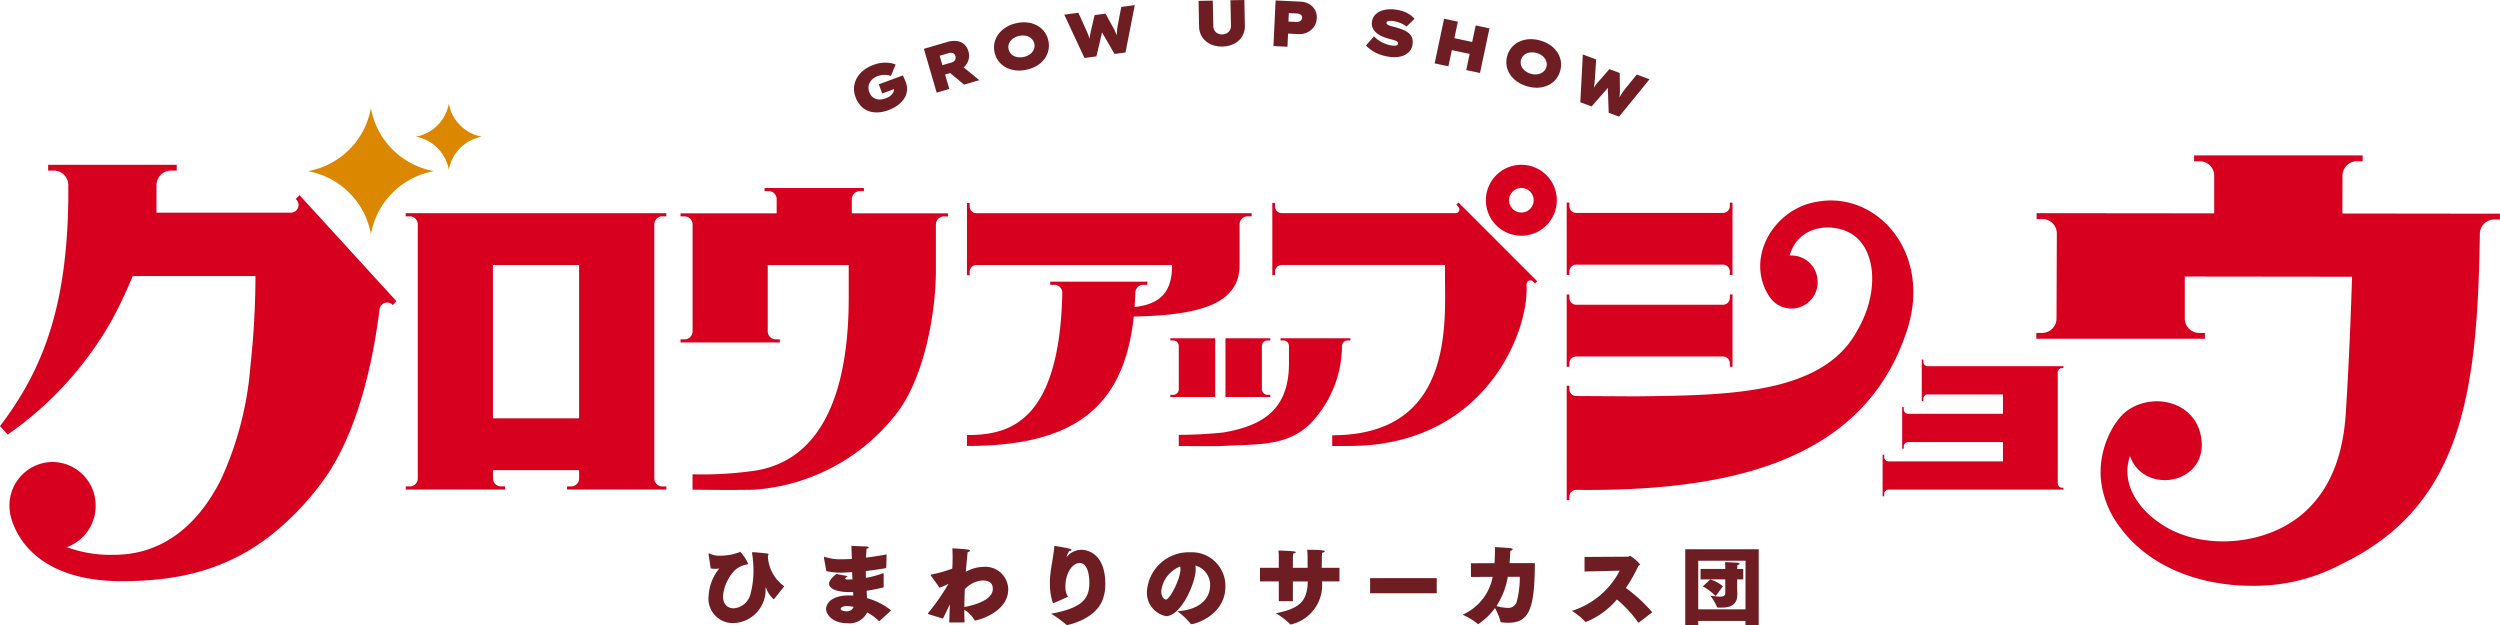 <svg xmlns="http://www.w3.org/2000/svg" width="280" height="70" viewBox="0 0 280 70">
  <g id="グループ_23" data-name="グループ 23" transform="translate(-251 -80)">
    <path id="shape" d="M-1814.85,8.861V8.408h-5.29v.453h-1.455V.378h8.228V8.861Zm-5.29-1.757h5.29l.01-5.441h-5.3ZM-1890.95,8.8a11.943,11.943,0,0,0-1.672-1.2c3.429-.643,4.289-1.615,4.289-3.486,0-.255-.009-2.192-1.1-2.192-.793,0-1.587,1.105-1.587,2.673a2.067,2.067,0,0,0,.293,1.1c-.047.028-1.559.708-1.615.708s-.085-.029-.114-.122a6.837,6.837,0,0,1-.3-2.07c0-.16,0-.311.009-.462.058-1.143.36-2.371.473-3.533.019-.151-.019-.2.085-.2a14.189,14.189,0,0,1,1.72.322c.094.028.141.066.141.113s-.084.113-.235.113h-.038a4.64,4.64,0,0,0-.284.634c0,.018.01.028.019.028s.038-.028.084-.085a2.093,2.093,0,0,1,1.578-.7c.756,0,2.654.519,2.654,3.8a4.755,4.755,0,0,1-.378,1.994c-.983,2.116-3.92,2.636-3.92,2.636C-1890.884,8.861-1890.9,8.842-1890.95,8.8Zm25.08-.047a7.9,7.9,0,0,0-1.578-1.209c2.825-.548,3.515-1.474,3.581-3.561h-1.673v2.21h-1.577V3.977h-2.107V2.457h2.107V1.209a6.681,6.681,0,0,0-.039-.69c.189,0,1.247.038,1.739.1.142.02.2.057.2.1s-.114.113-.284.132c-.028.189-.038.529-.038.529V2.457h1.653c0-.331-.009-.784-.009-1.266,0-.2-.019-.548-.038-.756,1.662,0,1.965.085,1.965.179,0,.067-.132.133-.3.161a4.926,4.926,0,0,0-.028.708c0,.3-.01.642-.01.974h1.984V3.977h-1.956a4.523,4.523,0,0,1-3.458,4.818c-.009,0-.028.009-.037.009A.127.127,0,0,1-1865.87,8.748Zm21.019-.029a7.251,7.251,0,0,0-1.681-1.011,5.861,5.861,0,0,0,3.373-4.241c-.756,0-1.559,0-2.437.009V1.946l2.635-.009c.038-.558.057-1.153.057-1.8,0,0,1.389.066,1.757.123.142.018.217.066.217.123s-.095.132-.264.188c-.009.482-.038.935-.076,1.36h2.835c-.029,5-.577,6.679-2.986,6.679a6.3,6.3,0,0,1-.727-.047c-.1-.009-.133-.029-.151-.123a6.422,6.422,0,0,0-.6-1.474,7.637,7.637,0,0,1-1.88,1.8C-1844.793,8.767-1844.813,8.748-1844.851,8.719Zm2.116-1.984a4.746,4.746,0,0,0,1.191.2,1,1,0,0,0,1.04-.577,10.176,10.176,0,0,0,.377-2.9h-1.341A8.6,8.6,0,0,1-1842.735,6.736ZM-1877,8.71a8.2,8.2,0,0,0-1.474-1.389c2.777-.188,3.666-1.643,3.666-2.9a2.252,2.252,0,0,0-1.653-2.22,2.073,2.073,0,0,1,.038.425c0,1.5-1.635,5.243-3.326,5.243a2.663,2.663,0,0,1-2.135-2.759,4.688,4.688,0,0,1,4.846-4.393,3.761,3.761,0,0,1,3.94,3.826c0,3.231-3.411,4.223-3.808,4.223C-1876.956,8.767-1876.975,8.748-1877,8.71Zm-3.278-3.618c0,.614.331.916.529.916.416,0,1.616-2.286,1.616-3.42a1.16,1.16,0,0,0-.029-.274A3.333,3.333,0,0,0-1880.282,5.092Zm-37.539,1.956c0-.567.586-1.5,2.542-1.5.17,0,.34.009.5.019-.009-.132-.009-.265-.02-.4-.132,0-.255.01-.377.01-1.559,0-2.314-.426-2.314-.936,0-.122.028-.49.831-1.095l1.266.245c-.01.01-.275.161-.275.265,0,.066.076.113.189.113.2,0,.406-.009.6-.018-.009-.265-.019-.539-.029-.813-1.209.066-1.218.066-1.275.066a7.98,7.98,0,0,1-1.615-.18s-.236-1.294-.264-1.483a.226.226,0,0,1-.01-.076c0-.028.01-.038.038-.038a.576.576,0,0,1,.132.029,5.425,5.425,0,0,0,1.663.246c.425,0,1.171-.028,1.3-.038-.009-.33-.029-.718-.047-1.464,0,0,1.483.057,1.785.076.085,0,.142.037.142.094s-.075.114-.236.161c-.009.132-.037.6-.066.982.69-.085,1.473-.2,2.315-.359l-.038,1.426c0,.076-.028.114-.095.123-.756.132-1.5.236-2.2.312.009.246.009.51.019.765a11.2,11.2,0,0,0,1.984-.539V4.553a.1.1,0,0,1-.084.114c-.388.095-1.058.246-1.823.359.019.283.028.567.046.831a7.471,7.471,0,0,1,2.7,1.37l-1.275,1.163a.142.142,0,0,1-.076.028.075.075,0,0,1-.037-.018,5.522,5.522,0,0,0-1.3-.945,2.216,2.216,0,0,1-2.23,1.209C-1917.065,8.663-1917.821,7.708-1917.821,7.047Zm1.635.019c0,.218.492.255.643.255a.783.783,0,0,0,.8-.481,2.859,2.859,0,0,0-.7-.1C-1916.159,6.736-1916.187,7.018-1916.187,7.066Zm-14.8-1.369a5.234,5.234,0,0,1,1.2-3.165,3.2,3.2,0,0,1-.482.038,1.864,1.864,0,0,1-.481-.057l-.236-1.549c0-.028-.01-.057-.01-.075,0-.038.01-.047.039-.047a.306.306,0,0,1,.132.047,2.74,2.74,0,0,0,1.143.208,6.2,6.2,0,0,0,2.125-.378c.057-.028.085-.066.113-.066a4.73,4.73,0,0,1,.889,1.342c0,.057-.038.075-.133.085a2.605,2.605,0,0,0-1.388.681,4.814,4.814,0,0,0-1.294,2.862c0,1.219.85,1.37,1.2,1.37a2.109,2.109,0,0,0,1.88-1.606,10.177,10.177,0,0,0,.331-2.721,11.192,11.192,0,0,0-.142-1.739,1.384,1.384,0,0,1-.019-.141c0-.076.037-.076.17-.076.246,0,1.379.123,1.521.142.123.019.151.047.151.094s-.066.142-.066.246a4.39,4.39,0,0,0,1.832,3.335l-1.115,1.4a.14.14,0,0,1-.084.037,2.955,2.955,0,0,1-.832-1.266c-.01-.028-.019-.037-.029-.037s-.028.019-.028.066v.151a3.725,3.725,0,0,1-3.628,3.769A2.739,2.739,0,0,1-1930.991,5.7Zm104.1,2.853A13.723,13.723,0,0,0-1829.247,6a8.9,8.9,0,0,1-3.476,2.522.145.145,0,0,1-.114-.066,7.223,7.223,0,0,0-1.454-1.181,9.073,9.073,0,0,0,5.356-4.5l-3.939.095V1.238l4.9-.029c.075,0,.122-.1.2-.1a4.252,4.252,0,0,1,1.124.973c0,.038-.038.085-.179.133a17.3,17.3,0,0,1-1.417,2.5,17.05,17.05,0,0,1,2.956,2.721l-1.464,1.124a.129.129,0,0,1-.066.029A.074.074,0,0,1-1826.886,8.55Zm-77.065-2.022c-.265.529-.491,1.039-.784,1.615-.142-.038-1.568-.482-1.568-.482-.086-.028-.113-.057-.113-.085s.028-.057.037-.075a24.252,24.252,0,0,0,2.239-3.212.02.02,0,0,0-.02-.019.562.562,0,0,0-.1.048,5.246,5.246,0,0,1-.859.358l-.973-1.351a.069.069,0,0,1-.019-.056c0-.038.028-.057.094-.066a14.464,14.464,0,0,0,2.325-.661c.028-.444.037-.86.037-1.266,0-.34-.009-.671-.028-1,0,0,1.115.047,1.8.142.123.019.17.056.17.114s-.085.132-.255.16c-.076.756-.151,1.474-.208,2.211a4.255,4.255,0,0,1,2.031-.557,2.56,2.56,0,0,1,2.721,2.522c0,2.607-3.5,3.486-3.675,3.486a.15.15,0,0,1-.142-.095,3.229,3.229,0,0,0-1.1-1.105q0,.737.028,1.417l-1.719.009C-1904,7.718-1903.979,7.076-1903.951,6.528Zm1.662-1.663v.047c-.028.708-.047,1.341-.047,1.936,2.267-.444,3.184-1.2,3.184-2.041,0-.245-.029-.935-1.162-.935A2.942,2.942,0,0,0-1902.289,4.865Zm84.218,1.918a5.132,5.132,0,0,0-.736-1.218,8.232,8.232,0,0,0,1.115.122c.415,0,.576-.122.576-.435v-1.5h-2.768V2.579h2.768V2.466s0-.274-.028-.642c0,0,.935.019,1.473.076.1.009.161.047.161.095s-.095.122-.246.16a4.111,4.111,0,0,0-.028.425h.68V3.751h-.68V4.44c0,.473.018.794.018.869v.123c0,1.228-.86,1.483-1.766,1.483C-1818,6.915-1818.033,6.915-1818.071,6.783Zm-1.559-2.249.822-.765a3.339,3.339,0,0,1,1.427.765l-.822,1.087A5.687,5.687,0,0,0-1819.629,4.535Zm-37.264.774v-1.7h7.463v1.7Z" transform="translate(2261.342 141.139)" fill="#6e1e23"/>
    <path id="shape-2" data-name="shape" d="M-1846.475,12.632l-.093-2.788-1.817,2.077-1.266-.47.281-5.35,1.493.555-.15,2.29c-.008.121-.022.256-.041.4s-.037.292-.057.438c0,.014,0,.024-.007.038q.072-.113.156-.231.17-.237.387-.484l1.193-1.364,1.157.43.022,1.808q0,.335-.022.623c-.008.11-.018.214-.029.315.039-.071.078-.143.121-.214.06-.1.122-.2.186-.3s.125-.19.185-.266l1.445-1.792,1.431.531-3.411,4.188Zm-82.929-.205a2.238,2.238,0,0,1-.843-.579,2.959,2.959,0,0,1-.586-.99,2.5,2.5,0,0,1-.159-1.082,2.489,2.489,0,0,1,.3-1.013,2.938,2.938,0,0,1,.735-.865,3.952,3.952,0,0,1,1.13-.629,3.881,3.881,0,0,1,.958-.231,3.566,3.566,0,0,1,.846.009,2.807,2.807,0,0,1,.682.18l-.523,1.277a2.641,2.641,0,0,0-.438-.1,2.1,2.1,0,0,0-.5-.008,2.254,2.254,0,0,0-.576.14,1.7,1.7,0,0,0-.514.3,1.446,1.446,0,0,0-.343.42,1.215,1.215,0,0,0-.141.5,1.273,1.273,0,0,0,.081.534,1.4,1.4,0,0,0,.319.521,1.115,1.115,0,0,0,.443.271,1.359,1.359,0,0,0,.528.057,2.1,2.1,0,0,0,.567-.129,1.956,1.956,0,0,0,.448-.233,1.334,1.334,0,0,0,.309-.3.856.856,0,0,0,.152-.337.633.633,0,0,0,.009-.159l-1.32.49-.381-1.027,2.7-1c.026.057.063.14.109.248l.13.309c.042.1.068.162.078.189a2.125,2.125,0,0,1,.137.966,1.994,1.994,0,0,1-.31.875,2.844,2.844,0,0,1-.707.742,4.2,4.2,0,0,1-1.061.562,3.928,3.928,0,0,1-1.206.256l-.127,0A2.538,2.538,0,0,1-1929.4,12.426Zm6.231-6.957,2.594-.759a2.663,2.663,0,0,1,1.1-.114,1.5,1.5,0,0,1,.816.358,1.633,1.633,0,0,1,.472.783,1.7,1.7,0,0,1,.018.961,1.708,1.708,0,0,1-.487.793c-.018.017-.039.031-.058.048l1.749,1.44-1.7.5-1.554-1.3-.573.168.472,1.612-1.416.414Zm2.767.484-1,.293.307,1.052,1.031-.3a.7.7,0,0,0,.283-.151.531.531,0,0,0,.15-.242.567.567,0,0,0-.009-.317.525.525,0,0,0-.161-.265.491.491,0,0,0-.264-.106.678.678,0,0,0-.072,0A.949.949,0,0,0-1920.406,5.953Zm64.8,3.712a3.693,3.693,0,0,1-1.141-.537,3.023,3.023,0,0,1-.787-.808,2.465,2.465,0,0,1-.376-.99,2.524,2.524,0,0,1,.079-1.079,2.482,2.482,0,0,1,.511-.959,2.506,2.506,0,0,1,.848-.634,3.022,3.022,0,0,1,1.092-.267,3.637,3.637,0,0,1,1.241.148,3.767,3.767,0,0,1,1.146.534,2.942,2.942,0,0,1,.783.807,2.53,2.53,0,0,1,.377.99,2.509,2.509,0,0,1-.078,1.076,2.538,2.538,0,0,1-.509.967,2.518,2.518,0,0,1-.845.638,2.937,2.937,0,0,1-1.092.268q-.091.005-.183.005A3.834,3.834,0,0,1-1855.6,9.665Zm.475-3.8a1.538,1.538,0,0,0-.521.112,1.082,1.082,0,0,0-.4.284,1.094,1.094,0,0,0-.234.43,1.1,1.1,0,0,0-.03.489,1.077,1.077,0,0,0,.189.453,1.531,1.531,0,0,0,.383.373,1.844,1.844,0,0,0,.543.251,1.844,1.844,0,0,0,.594.076,1.415,1.415,0,0,0,.517-.117,1.22,1.22,0,0,0,.4-.285,1.049,1.049,0,0,0,.237-.426,1.051,1.051,0,0,0,.026-.487,1.193,1.193,0,0,0-.186-.452,1.383,1.383,0,0,0-.378-.375,1.86,1.86,0,0,0-.541-.25,1.875,1.875,0,0,0-.522-.078Zm-7.3,1.981.384-1.808-1.994-.423-.384,1.808-1.543-.327,1.061-5,1.543.328-.393,1.85,1.994.423.392-1.85,1.543.327-1.061,5Zm-50.507.027a3.02,3.02,0,0,1-1.075-.339,2.44,2.44,0,0,1-.8-.693,2.536,2.536,0,0,1-.443-.988,2.5,2.5,0,0,1,0-1.087,2.524,2.524,0,0,1,.446-.96,3.019,3.019,0,0,1,.835-.752,3.64,3.64,0,0,1,1.163-.458,3.768,3.768,0,0,1,1.263-.072,2.942,2.942,0,0,1,1.071.34,2.507,2.507,0,0,1,.8.693,2.511,2.511,0,0,1,.442.985,2.539,2.539,0,0,1,.009,1.093,2.521,2.521,0,0,1-.442.963,2.928,2.928,0,0,1-.835.753,3.739,3.739,0,0,1-1.171.456,3.955,3.955,0,0,1-.84.094A3.312,3.312,0,0,1-1912.935,7.877Zm.439-3.852a1.837,1.837,0,0,0-.559.215,1.519,1.519,0,0,0-.407.346,1.07,1.07,0,0,0-.219.44,1.108,1.108,0,0,0,0,.49,1.1,1.1,0,0,0,.205.445,1.089,1.089,0,0,0,.38.31,1.54,1.54,0,0,0,.515.146,1.83,1.83,0,0,0,.6-.036,1.838,1.838,0,0,0,.56-.214,1.412,1.412,0,0,0,.4-.348,1.222,1.222,0,0,0,.215-.439,1.054,1.054,0,0,0,.006-.487,1.045,1.045,0,0,0-.208-.441,1.219,1.219,0,0,0-.378-.311,1.386,1.386,0,0,0-.511-.151,1.712,1.712,0,0,0-.187-.01A1.923,1.923,0,0,0-1912.5,4.025Zm5.051-2.381,1.578-.213.946,2.091c.049.111.1.236.154.373s.1.276.155.414c0,.013.007.023.012.035q.01-.132.029-.276c.026-.193.063-.4.113-.609l.41-1.765,1.224-.165.87,1.585q.157.3.274.56c.048.107.083.2.122.3,0-.085,0-.17.006-.258q.009-.174.022-.353c.009-.119.022-.226.037-.322l.432-2.262,1.512-.2-1.038,5.3-1.23.166-1.4-2.415-.625,2.688-1.338.181Zm36.395,4.717a4.955,4.955,0,0,1-1.112-.279,4.2,4.2,0,0,1-.855-.442,3.979,3.979,0,0,1-.643-.541l.9-1.031a3.271,3.271,0,0,0,1.014.731,3.794,3.794,0,0,0,.972.3,2.17,2.17,0,0,0,.3.02.746.746,0,0,0,.276-.045.215.215,0,0,0,.137-.184.2.2,0,0,0-.037-.153.509.509,0,0,0-.149-.124,1.216,1.216,0,0,0-.236-.1c-.091-.03-.2-.061-.311-.092s-.241-.064-.374-.1A4.562,4.562,0,0,1-1872,4a2.325,2.325,0,0,1-.6-.42,1.361,1.361,0,0,1-.335-.523,1.341,1.341,0,0,1-.051-.634,1.377,1.377,0,0,1,.289-.686,1.635,1.635,0,0,1,.6-.458,2.641,2.641,0,0,1,.814-.221,3.636,3.636,0,0,1,.93.017,4.5,4.5,0,0,1,.977.238,2.972,2.972,0,0,1,.69.367,2.73,2.73,0,0,1,.467.428l-.9.869a2.5,2.5,0,0,0-.425-.278,3.254,3.254,0,0,0-.5-.211,2.98,2.98,0,0,0-.5-.118,2.882,2.882,0,0,0-.405-.032.744.744,0,0,0-.284.049.2.2,0,0,0-.126.163.193.193,0,0,0,.092.183,1.023,1.023,0,0,0,.271.142,3.24,3.24,0,0,0,.335.1c.114.028.209.053.285.073a7.67,7.67,0,0,1,.79.256,2.738,2.738,0,0,1,.661.359,1.267,1.267,0,0,1,.415.531,1.485,1.485,0,0,1,.067.78,1.439,1.439,0,0,1-.451.9,1.993,1.993,0,0,1-.936.461,3.137,3.137,0,0,1-.672.07A3.957,3.957,0,0,1-1871.051,6.362Zm-12.969-1.2.243-5.107,2.8.133a2.054,2.054,0,0,1,.964.272,1.757,1.757,0,0,1,.645.652,1.669,1.669,0,0,1,.2.917,1.841,1.841,0,0,1-.3.958,1.828,1.828,0,0,1-.736.633,2.088,2.088,0,0,1-1.03.2l-1.146-.054-.07,1.474Zm1.681-2.742.854.041a.891.891,0,0,0,.338-.043.538.538,0,0,0,.242-.164.451.451,0,0,0,.1-.273.345.345,0,0,0-.076-.252.531.531,0,0,0-.227-.154,1.089,1.089,0,0,0-.333-.064l-.854-.041Zm-8.744,2.52a2.193,2.193,0,0,1-.919-.791,2.19,2.19,0,0,1-.345-1.169l-.059-2.878,1.592-.032.059,2.833a1.014,1.014,0,0,0,.135.509.865.865,0,0,0,.35.333,1.03,1.03,0,0,0,.507.11,1.112,1.112,0,0,0,.519-.131.88.88,0,0,0,.351-.347,1,1,0,0,0,.117-.513l-.058-2.834L-1887.28,0l.059,2.878a2.187,2.187,0,0,1-.3,1.181,2.2,2.2,0,0,1-.882.83,2.933,2.933,0,0,1-1.337.319h-.081A2.887,2.887,0,0,1-1891.083,4.944Z" transform="translate(2277.647 80)" fill="#6e1e23"/>
    <path id="shape-3" data-name="shape" d="M-1693.66,41.5a10.473,10.473,0,0,1-2.049-5.331c-.263-3.61,1.637-6.648,2.909-7.545,3.125-2.314,8.4-.9,8.4,3.892-.114,4.474-6.589,5.294-8.04,1.154-1.2,3.511,1.583,6.328,3.227,7.425,4.269,3.14,11.917,2.861,16.365-1.178,3.278-2.977,4.332-7.176,4.579-11.083.328-5.185.546-10.356.7-15.247l-18.735-.022v4.769a1.618,1.618,0,0,0,1.615,1.546h.641v.652h-18.885v-.652h.641a1.622,1.622,0,0,0,1.622-1.621c0-.228.035-9.339.035-9.52a1.622,1.622,0,0,0-1.622-1.622h-.641V6.466l19.889.021V2.2a1.617,1.617,0,0,0-1.614-1.546h-.641V0h18.885V.652h-.641a1.622,1.622,0,0,0-1.622,1.622c0,.228-.008,4.23-.008,4.23l17.646.022v.652h-.641a1.617,1.617,0,0,0-1.612,1.528c0,.242-.01.736-.01.736-.3,17.41-2.1,29.853-15.43,36.3a20.758,20.758,0,0,1-10.115,2.457C-1684.455,48.2-1690.325,46.186-1693.66,41.5Zm-236.089-.873h.007a4.987,4.987,0,0,1-.2-1.385,4.869,4.869,0,0,1,4.827-4.909,4.868,4.868,0,0,1,4.827,4.909,4.9,4.9,0,0,1-3.23,4.629,14.014,14.014,0,0,0,5.294.858c5.539,0,9.487-3.457,11.985-8.461a37.218,37.218,0,0,0,3.282-12.646,96,96,0,0,0,.572-10.113h-13.749a52.977,52.977,0,0,1-2.318,4.9,38.81,38.81,0,0,1-11.68,12.848l-.87-.935c4.822-6.33,7.474-13.325,7.65-25.245V3.253a1.618,1.618,0,0,0-1.615-1.553h-.641V1.048h14.4V1.7h-.641a1.622,1.622,0,0,0-1.622,1.622c0,.228-.005,3.088-.005,3.088h15.051a.863.863,0,0,0,.637-1.445l-.087-.1.418-.418,10.854,11.874-.4.437a.86.86,0,0,0-1.483.439c-.893,7.2-2.789,14.038-5.929,18.674a30.847,30.847,0,0,1-6.628,6.966c-5.022,3.769-10.4,4.844-16.348,4.844C-1924.96,47.686-1928.629,44.348-1929.749,40.627Zm174.219-2.012,0-12.82h.3v.386a.766.766,0,0,0,.763.765l6.7.037c9.981-.128,20.835-.121,24.742-7.3,2.647-4.5,2.092-9.411-.756-10.99-2.126-1.178-5.8-.872-6.779,2.515a2.953,2.953,0,0,1,3.133,2.975,2.933,2.933,0,0,1-5.363,1.676l-.008,0c-2.859-4.313.462-9.895,5.279-10.665,6.827-1.28,13.175,5.925,9.947,14.852-5.072,14.745-20.848,17.588-36.9,17.41a.765.765,0,0,0-.761.765v.386Zm35.382-.444V33.524h.178v.211a.5.5,0,0,0,.433.532h12.868V32.1h-10.677a.5.5,0,0,0-.433.532v.211h-.178V28.194h.178v.211a.5.5,0,0,0,.433.532h10.677V26.77h-8.511a.5.5,0,0,0-.407.529v.211h-.178V22.862h.178v.211a.5.5,0,0,0,.444.534h15.244v.208h-.18a.489.489,0,0,0-.454.517V36.71a.488.488,0,0,0,.453.509h.179v.209h-19.636a.5.5,0,0,0-.433.532v.211Zm-133.287-.737V35.711a40.665,40.665,0,0,0,7.227-.441c8.338-1.5,10.264-10.884,10.264-19.312V12.278h-9.069V19.7a.9.9,0,0,0,.9.9h.453v.349h-11.123V20.6h.453a.9.9,0,0,0,.9-.886V7.731a.9.9,0,0,0-.9-.9h-.453V6.484h10.769V4.894a.9.9,0,0,0-.9-.9h-.453V3.646h11.123V4h-.453a.9.9,0,0,0-.9.886v1.6h10.769v.349h-.453a.9.9,0,0,0-.9.9v5.075c0,4.925-1.315,12.016-4.313,15.968a22.1,22.1,0,0,1-16.1,8.661c-.889.019-1.946.026-2.961.026C-1851.575,37.46-1853.434,37.434-1853.434,37.434Zm-14.057-.013v-.349h.453a.9.9,0,0,0,.9-.879v-.947h-9.65l.006.926a.9.9,0,0,0,.9.9h.453v.349h-11.124v-.349h.453a.9.9,0,0,0,.891-.827V7.719a.9.9,0,0,0-.9-.9h-.453V6.471h29.192V6.82h-.453a.9.9,0,0,0-.894.853v28.5a.9.9,0,0,0,.9.9h.453v.349Zm-8.3-7.973h9.651V12.269h-9.651Zm76.815,3.1V31.295a48.76,48.76,0,0,0,5.015-.268c4.469-.778,7.324-2.611,7.324-7.736V21.344a.627.627,0,0,0-.627-.622h-.316v-.244h7.825v.244h-.316a.637.637,0,0,0-.628.708h0a12.627,12.627,0,0,1-3.518,8.584c-2.646,2.633-6.045,2.3-9.973,2.532-.541.012-1.252.016-1.962.016C-1797.571,32.561-1798.977,32.545-1798.977,32.545Zm17.185,0V31.34c13.687,0,12.628-12.606,12.628-18.069V12.266h-18.27a.766.766,0,0,0-.766.766v.386h-.3v-8.1h.3V5.7a.766.766,0,0,0,.766.766h19.462a.424.424,0,0,0,.3-.723l-.223-.223.246-.246,8.823,8.823-.246.246h0l-.224-.225a.424.424,0,0,0-.724.3v.62c0,5.327-5.029,17.5-19.852,17.5Zm-40.905-1.231c4.525,0,10.369-1.186,10.676-15.943a.9.9,0,0,0-.9-.886h-.453v-.349h10.878v.349h-.453a.9.9,0,0,0-.892.838c0,.055-.051,1.17-.085,1.65,3.435-.356,4.2-2.3,4.2-4.707h-21.906a.766.766,0,0,0-.766.766v.386h-.3v-8.1h.3v.386a.766.766,0,0,0,.766.766h30.819V6.82h-.453a.9.9,0,0,0-.9.878v4.567c0,4.077-3.826,5.647-11.854,5.775-1.1,10.421-6.965,14.5-18.679,14.5Zm28.948-4.258V20.478h5.022v.244h-.316a.627.627,0,0,0-.627.627v4.837a.627.627,0,0,0,.627.627h.316v.244Zm-6.17,0v-.244h.316a.627.627,0,0,0,.627-.627V21.349a.627.627,0,0,0-.627-.627h-.316v-.244h5.022v6.579Zm62.66-3.389v-.386a.766.766,0,0,0-.766-.766h-16.439a.766.766,0,0,0-.766.766v.386h-.3v-8.1h.3v.386a.766.766,0,0,0,.766.766h16.439a.766.766,0,0,0,.766-.766V15.57h.3v8.1Zm0-10.28V13a.778.778,0,0,0-.864-.766h-16.243a.778.778,0,0,0-.864.766v.386h-.3v-8.1h.3v.386a.766.766,0,0,0,.766.766h16.439a.766.766,0,0,0,.766-.766V5.291h.3v8.1Zm-27.322-8.37a3.973,3.973,0,0,1,3.973-3.973,3.973,3.973,0,0,1,3.973,3.973,3.973,3.973,0,0,1-3.973,3.973A3.973,3.973,0,0,1-1764.581,5.019Zm2.6,0a1.376,1.376,0,0,0,1.376,1.376,1.376,1.376,0,0,0,1.376-1.376,1.376,1.376,0,0,0-1.376-1.376A1.376,1.376,0,0,0-1761.984,5.019Z" transform="translate(2182 97.408)" fill="#d7001e"/>
    <path id="shape-4" data-name="shape" d="M-1931,7.57A8.732,8.732,0,0,0-1923.935.5a8.732,8.732,0,0,0,7.065,7.065,8.732,8.732,0,0,0-7.065,7.065A8.732,8.732,0,0,0-1931,7.57Zm12.083-3.863A4.581,4.581,0,0,0-1915.21,0a4.582,4.582,0,0,0,3.707,3.707,4.583,4.583,0,0,0-3.707,3.707A4.582,4.582,0,0,0-1918.917,3.707Z" transform="translate(2216.478 91.601)" fill="#dc8700"/>
  </g>
</svg>

